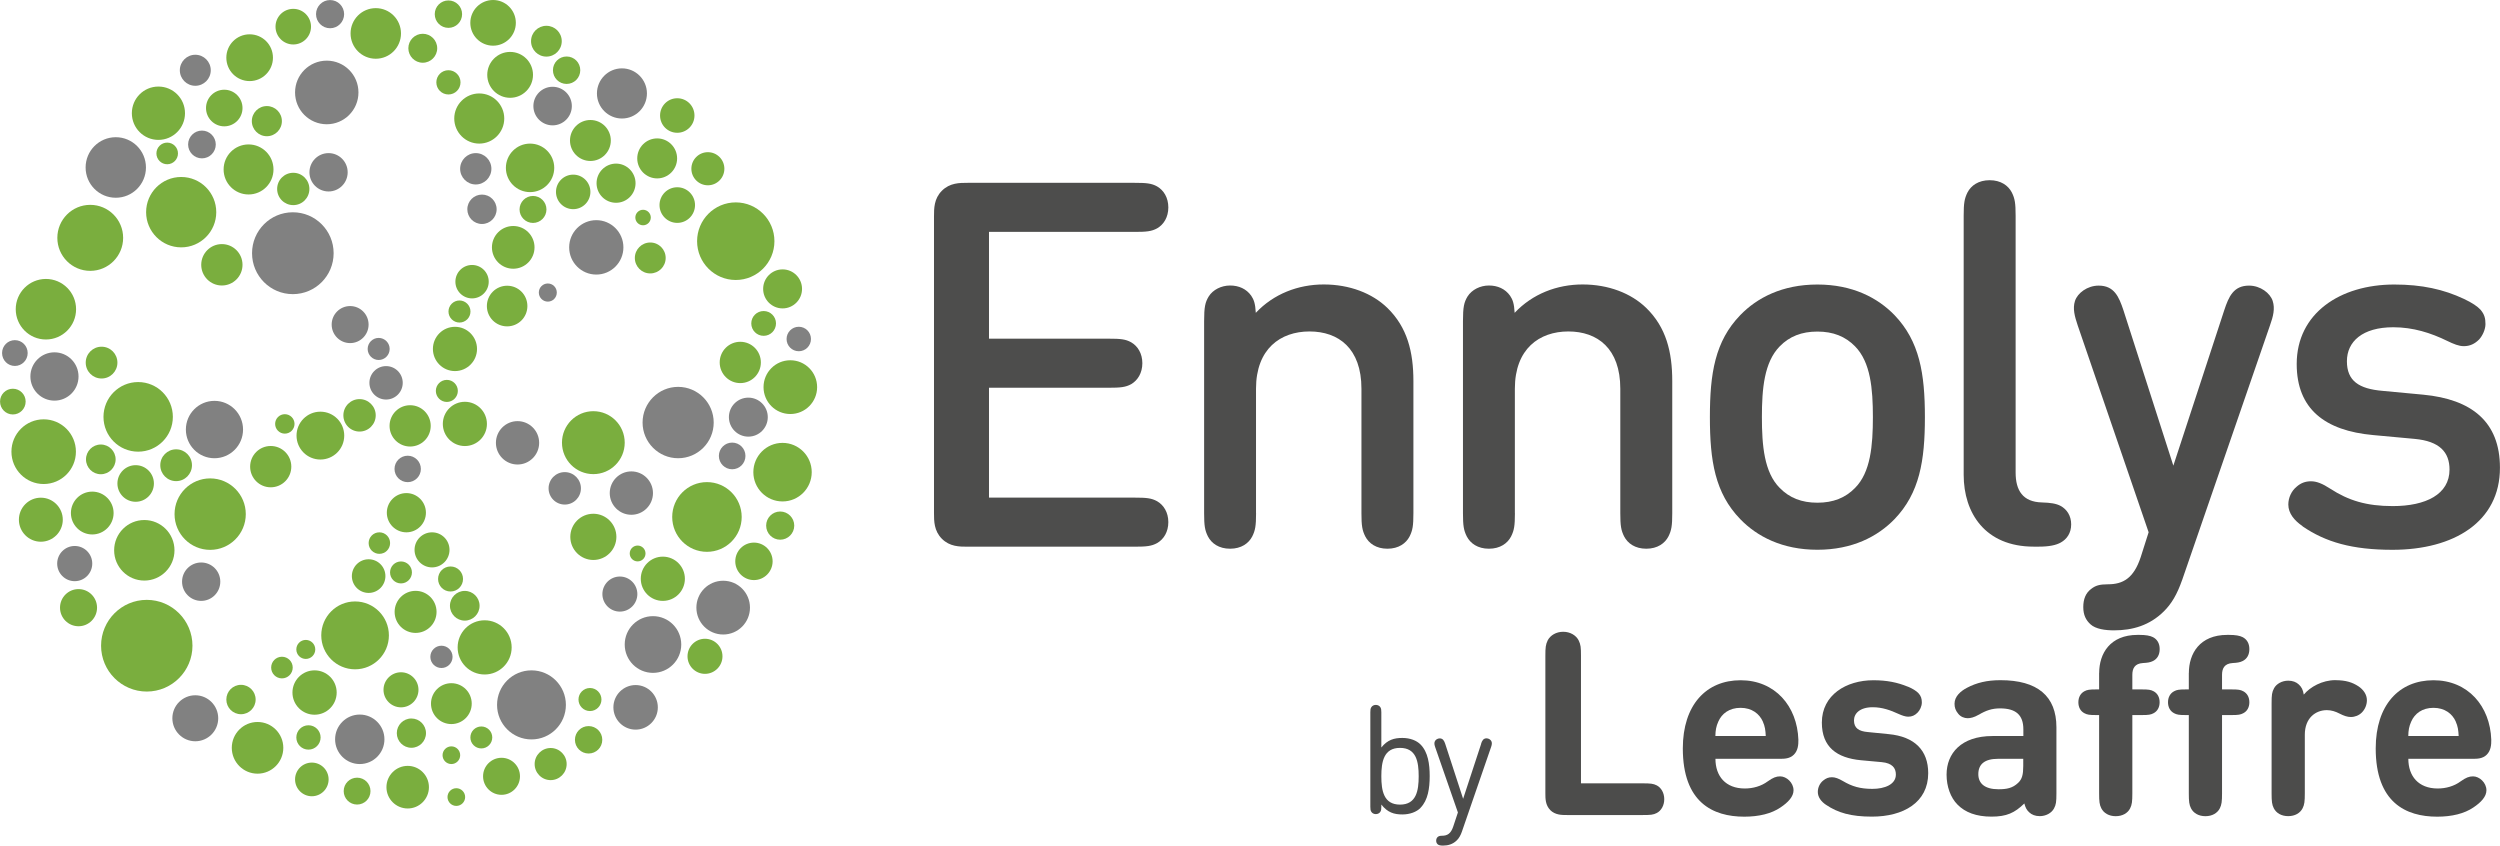 <svg width="204" height="69" viewBox="0 0 204 69" fill="none" xmlns="http://www.w3.org/2000/svg">
<g clip-path="url(#clip0_47_2928)">
<path d="M80.702 27.636H90.47C91.425 27.636 91.843 27.676 92.301 27.93C92.843 28.242 93.216 28.849 93.216 29.638C93.216 30.427 92.843 31.033 92.301 31.35C91.843 31.599 91.43 31.64 90.47 31.64H80.702V40.606H92.59C93.545 40.606 93.963 40.647 94.421 40.901C94.963 41.213 95.336 41.819 95.336 42.608C95.336 43.398 94.963 44.004 94.421 44.316C93.963 44.566 93.55 44.61 92.59 44.61H78.956C78.294 44.61 77.503 44.61 76.858 43.964C76.214 43.317 76.214 42.524 76.214 41.859V17.67C76.214 17.001 76.214 16.212 76.858 15.566C77.503 14.919 78.294 14.919 78.956 14.919H92.59C93.545 14.919 93.963 14.959 94.421 15.213C94.963 15.526 95.336 16.132 95.336 16.926C95.336 17.719 94.963 18.321 94.421 18.633C93.963 18.883 93.55 18.923 92.59 18.923H80.702V27.64V27.636Z" fill="#4D4D4C"/>
<path d="M102.495 41.877C102.495 42.898 102.433 43.273 102.184 43.772C101.895 44.334 101.291 44.775 100.376 44.775C99.46 44.775 98.86 44.338 98.567 43.772C98.318 43.273 98.256 42.898 98.256 41.877V26.218C98.256 25.05 98.34 24.675 98.629 24.194C98.98 23.632 99.669 23.297 100.376 23.297C101.082 23.297 101.704 23.569 102.1 24.131C102.309 24.443 102.433 24.755 102.473 25.527C103.926 23.984 105.922 23.212 108.019 23.212C110.117 23.212 111.97 23.922 113.214 25.13C114.836 26.713 115.334 28.715 115.334 31.096V41.877C115.334 42.898 115.272 43.273 115.023 43.772C114.734 44.334 114.13 44.775 113.214 44.775C112.299 44.775 111.699 44.338 111.406 43.772C111.157 43.273 111.094 42.898 111.094 41.877V31.72C111.094 28.425 109.224 27.047 106.855 27.047C104.486 27.047 102.491 28.465 102.491 31.72V41.877H102.495Z" fill="#4D4D4C"/>
<path d="M123.617 41.877C123.617 42.898 123.555 43.273 123.306 43.772C123.018 44.334 122.413 44.775 121.498 44.775C120.582 44.775 119.982 44.338 119.689 43.772C119.44 43.273 119.378 42.898 119.378 41.877V26.218C119.378 25.05 119.462 24.675 119.751 24.194C120.107 23.632 120.791 23.297 121.498 23.297C122.204 23.297 122.826 23.569 123.222 24.131C123.431 24.443 123.555 24.755 123.595 25.527C125.048 23.984 127.044 23.212 129.141 23.212C131.239 23.212 133.092 23.922 134.336 25.13C135.958 26.713 136.456 28.715 136.456 31.096V41.877C136.456 42.898 136.394 43.273 136.145 43.772C135.856 44.334 135.252 44.775 134.336 44.775C133.421 44.775 132.821 44.338 132.528 43.772C132.279 43.273 132.217 42.898 132.217 41.877V31.72C132.217 28.425 130.346 27.047 127.977 27.047C125.608 27.047 123.613 28.465 123.613 31.72V41.877H123.617Z" fill="#4D4D4C"/>
<path d="M142.002 25.718C143.371 24.3 145.433 23.217 148.299 23.217C151.166 23.217 153.223 24.3 154.596 25.718C156.632 27.845 157.072 30.471 157.072 34.038C157.072 37.606 156.636 40.232 154.596 42.359C153.223 43.776 151.166 44.86 148.299 44.86C145.433 44.86 143.371 43.776 142.002 42.359C139.945 40.232 139.527 37.606 139.527 34.038C139.527 30.471 139.945 27.845 142.002 25.718ZM145.224 39.813C146.015 40.624 147.01 41.021 148.299 41.021C149.588 41.021 150.588 40.624 151.374 39.813C152.641 38.542 152.828 36.353 152.828 34.038C152.828 31.724 152.641 29.557 151.374 28.264C150.583 27.453 149.584 27.056 148.299 27.056C147.015 27.056 146.011 27.453 145.224 28.264C143.957 29.557 143.771 31.724 143.771 34.038C143.771 36.353 143.957 38.542 145.224 39.813Z" fill="#4D4D4C"/>
<path d="M160.236 17.603C160.236 16.582 160.298 16.208 160.547 15.704C160.84 15.142 161.44 14.705 162.356 14.705C163.271 14.705 163.871 15.142 164.164 15.704C164.413 16.203 164.475 16.578 164.475 17.603V38.56C164.475 40.018 165.058 40.959 166.617 40.999C167.302 41.021 167.782 41.083 168.155 41.288C168.653 41.56 169.008 42.082 169.008 42.791C169.008 43.5 168.653 43.999 168.155 44.272C167.782 44.481 167.222 44.606 166.369 44.606H165.951C161.982 44.606 160.236 41.855 160.236 38.747V17.603Z" fill="#4D4D4C"/>
<path d="M187.891 42.938C187.224 42.479 186.727 41.895 186.727 41.168C186.727 40.624 186.975 40.062 187.411 39.71C187.744 39.416 188.118 39.273 188.575 39.273C189.033 39.273 189.508 39.46 190.153 39.88C191.628 40.838 193.104 41.297 195.246 41.297C197.948 41.297 199.881 40.339 199.881 38.315C199.881 36.897 199.072 36 197.032 35.813L193.646 35.501C189.717 35.144 187.411 33.374 187.411 29.705C187.411 25.553 190.966 23.217 195.37 23.217C197.636 23.217 199.401 23.614 201.045 24.385C201.752 24.72 202.147 24.992 202.418 25.281C202.729 25.656 202.814 25.968 202.814 26.45C202.814 26.864 202.587 27.386 202.294 27.703C201.938 28.059 201.547 28.247 201.045 28.247C200.649 28.247 200.236 28.082 199.676 27.81C198.348 27.163 196.912 26.704 195.29 26.704C192.775 26.704 191.508 27.872 191.508 29.477C191.508 31.082 192.486 31.729 194.415 31.894L197.739 32.206C201.667 32.581 203.996 34.395 203.996 38.172C203.996 42.573 200.254 44.864 195.223 44.864C191.939 44.864 189.775 44.24 187.886 42.947L187.891 42.938Z" fill="#4D4D4C"/>
<path d="M11.976 48.949C9.919 48.949 8.248 50.625 8.248 52.69C8.248 54.754 9.919 56.431 11.976 56.431C14.034 56.431 15.705 54.754 15.705 52.69C15.705 50.625 14.034 48.949 11.976 48.949Z" fill="#7AAE3E"/>
<path d="M7.528 40.116C6.564 40.116 5.786 40.901 5.786 41.864C5.786 42.827 6.568 43.612 7.528 43.612C8.488 43.612 9.27 42.827 9.27 41.864C9.27 40.901 8.488 40.116 7.528 40.116Z" fill="#7AAE3E"/>
<path d="M20.056 41.953C20.056 40.343 18.753 39.037 17.149 39.037C15.545 39.037 14.243 40.343 14.243 41.953C14.243 43.562 15.545 44.869 17.149 44.869C18.753 44.869 20.056 43.562 20.056 41.953Z" fill="#7AAE3E"/>
<path d="M22.091 39.764C23.02 39.764 23.771 39.01 23.771 38.078C23.771 37.146 23.02 36.393 22.091 36.393C21.162 36.393 20.411 37.146 20.411 38.078C20.411 39.01 21.162 39.764 22.091 39.764Z" fill="#7AAE3E"/>
<path d="M33.467 36.437C34.396 36.437 35.147 35.684 35.147 34.752C35.147 33.82 34.396 33.066 33.467 33.066C32.539 33.066 31.788 33.82 31.788 34.752C31.788 35.684 32.539 36.437 33.467 36.437Z" fill="#7AAE3E"/>
<path d="M34.756 41.837C34.756 40.954 34.041 40.236 33.161 40.236C32.281 40.236 31.565 40.954 31.565 41.837C31.565 42.72 32.281 43.438 33.161 43.438C34.041 43.438 34.756 42.72 34.756 41.837Z" fill="#7AAE3E"/>
<path d="M33.912 51.646C34.857 51.646 35.623 50.878 35.623 49.93C35.623 48.982 34.857 48.213 33.912 48.213C32.967 48.213 32.201 48.982 32.201 49.93C32.201 50.878 32.967 51.646 33.912 51.646Z" fill="#7AAE3E"/>
<path d="M21.016 63.132C22.177 63.132 23.118 62.188 23.118 61.023C23.118 59.858 22.177 58.914 21.016 58.914C19.855 58.914 18.914 59.858 18.914 61.023C18.914 62.188 19.855 63.132 21.016 63.132Z" fill="#7AAE3E"/>
<path d="M25.446 62.227C24.691 62.227 24.077 62.842 24.077 63.6C24.077 64.358 24.691 64.974 25.446 64.974C26.202 64.974 26.815 64.358 26.815 63.6C26.815 62.842 26.202 62.227 25.446 62.227Z" fill="#7AAE3E"/>
<path d="M29.139 63.458C28.535 63.458 28.046 63.948 28.046 64.555C28.046 65.161 28.535 65.651 29.139 65.651C29.744 65.651 30.232 65.161 30.232 64.555C30.232 63.948 29.744 63.458 29.139 63.458Z" fill="#7AAE3E"/>
<path d="M33.268 62.495C32.312 62.495 31.534 63.275 31.534 64.234C31.534 65.192 32.312 65.972 33.268 65.972C34.223 65.972 35.001 65.192 35.001 64.234C35.001 63.275 34.223 62.495 33.268 62.495Z" fill="#7AAE3E"/>
<path d="M32.379 59.824C32.379 60.484 32.912 61.019 33.57 61.019C34.227 61.019 34.761 60.484 34.761 59.824C34.761 59.164 34.227 58.629 33.57 58.629C32.912 58.629 32.379 59.164 32.379 59.824Z" fill="#7AAE3E"/>
<path d="M32.721 57.719C33.508 57.719 34.148 57.077 34.148 56.288C34.148 55.499 33.508 54.857 32.721 54.857C31.934 54.857 31.294 55.499 31.294 56.288C31.294 57.077 31.934 57.719 32.721 57.719Z" fill="#7AAE3E"/>
<path d="M36.831 55.748C35.916 55.748 35.169 56.493 35.169 57.416C35.169 58.339 35.912 59.084 36.831 59.084C37.751 59.084 38.493 58.339 38.493 57.416C38.493 56.493 37.751 55.748 36.831 55.748Z" fill="#7AAE3E"/>
<path d="M37.551 61.625C37.551 61.224 37.227 60.903 36.831 60.903C36.436 60.903 36.112 61.228 36.112 61.625C36.112 62.022 36.436 62.347 36.831 62.347C37.227 62.347 37.551 62.022 37.551 61.625Z" fill="#7AAE3E"/>
<path d="M37.236 64.318C36.836 64.318 36.516 64.644 36.516 65.041C36.516 65.437 36.84 65.763 37.236 65.763C37.632 65.763 37.956 65.437 37.956 65.041C37.956 64.644 37.632 64.318 37.236 64.318Z" fill="#7AAE3E"/>
<path d="M40.925 61.835C40.093 61.835 39.418 62.512 39.418 63.346C39.418 64.18 40.093 64.858 40.925 64.858C41.755 64.858 42.431 64.18 42.431 63.346C42.431 62.512 41.755 61.835 40.925 61.835Z" fill="#7AAE3E"/>
<path d="M57.687 45.029C59.253 45.029 60.522 43.756 60.522 42.185C60.522 40.614 59.253 39.34 57.687 39.34C56.121 39.34 54.852 40.614 54.852 42.185C54.852 43.756 56.121 45.029 57.687 45.029Z" fill="#7AAE3E"/>
<path d="M63.855 36.139C62.54 36.139 61.473 37.209 61.473 38.529C61.473 39.848 62.54 40.918 63.855 40.918C65.171 40.918 66.237 39.848 66.237 38.529C66.237 37.209 65.171 36.139 63.855 36.139Z" fill="#7AAE3E"/>
<path d="M60.407 27.89C59.478 27.89 58.727 28.643 58.727 29.575C58.727 30.507 59.478 31.261 60.407 31.261C61.336 31.261 62.087 30.507 62.087 29.575C62.087 28.643 61.336 27.89 60.407 27.89Z" fill="#7AAE3E"/>
<path d="M57.763 15.12C58.505 15.12 59.109 14.513 59.109 13.769C59.109 13.024 58.505 12.418 57.763 12.418C57.02 12.418 56.416 13.024 56.416 13.769C56.416 14.513 57.02 15.12 57.763 15.12Z" fill="#7AAE3E"/>
<path d="M53.625 14.558C54.523 14.558 55.252 13.827 55.252 12.926C55.252 12.025 54.523 11.294 53.625 11.294C52.728 11.294 51.999 12.025 51.999 12.926C51.999 13.827 52.728 14.558 53.625 14.558Z" fill="#7AAE3E"/>
<path d="M45.226 13.697C45.226 12.605 44.342 11.718 43.253 11.718C42.164 11.718 41.28 12.605 41.28 13.697C41.28 14.79 42.164 15.677 43.253 15.677C44.342 15.677 45.226 14.79 45.226 13.697Z" fill="#7AAE3E"/>
<path d="M3.564 39.496C5.017 39.496 6.195 38.315 6.195 36.856C6.195 35.398 5.017 34.217 3.564 34.217C2.111 34.217 0.933 35.398 0.933 36.856C0.933 38.315 2.111 39.496 3.564 39.496Z" fill="#7AAE3E"/>
<path d="M14.105 34.016C14.105 32.447 12.839 31.176 11.274 31.176C9.71 31.176 8.444 32.447 8.444 34.016C8.444 35.586 9.71 36.856 11.274 36.856C12.839 36.856 14.105 35.586 14.105 34.016Z" fill="#7AAE3E"/>
<path d="M7.364 22.102C8.846 22.102 10.048 20.896 10.048 19.409C10.048 17.922 8.846 16.716 7.364 16.716C5.881 16.716 4.679 17.922 4.679 19.409C4.679 20.896 5.881 22.102 7.364 22.102Z" fill="#7AAE3E"/>
<path d="M11.923 17.314C11.923 18.896 13.203 20.185 14.785 20.185C16.367 20.185 17.647 18.901 17.647 17.314C17.647 15.726 16.367 14.442 14.785 14.442C13.203 14.442 11.923 15.726 11.923 17.314Z" fill="#7AAE3E"/>
<path d="M18.3 10.309C19.122 10.309 19.789 9.64 19.789 8.815C19.789 7.99 19.122 7.321 18.3 7.321C17.478 7.321 16.811 7.99 16.811 8.815C16.811 9.64 17.478 10.309 18.3 10.309Z" fill="#7AAE3E"/>
<path d="M41.147 9.671C41.147 8.539 40.231 7.625 39.107 7.625C37.983 7.625 37.067 8.543 37.067 9.671C37.067 10.799 37.983 11.718 39.107 11.718C40.231 11.718 41.147 10.799 41.147 9.671Z" fill="#7AAE3E"/>
<path d="M12.927 11.415C14.123 11.415 15.096 10.443 15.096 9.239C15.096 8.035 14.127 7.063 12.927 7.063C11.728 7.063 10.759 8.035 10.759 9.239C10.759 10.443 11.728 11.415 12.927 11.415Z" fill="#7AAE3E"/>
<path d="M14.523 12.52C14.523 12.03 14.127 11.637 13.643 11.637C13.159 11.637 12.763 12.034 12.763 12.52C12.763 13.006 13.159 13.403 13.643 13.403C14.127 13.403 14.523 13.006 14.523 12.52Z" fill="#7AAE3E"/>
<path d="M23.002 9.885C23.002 9.203 22.451 8.655 21.775 8.655C21.1 8.655 20.549 9.207 20.549 9.885C20.549 10.563 21.1 11.116 21.775 11.116C22.451 11.116 23.002 10.563 23.002 9.885Z" fill="#7AAE3E"/>
<path d="M20.371 6.617C21.42 6.617 22.273 5.765 22.273 4.708C22.273 3.652 21.424 2.8 20.371 2.8C19.318 2.8 18.469 3.652 18.469 4.708C18.469 5.765 19.318 6.617 20.371 6.617Z" fill="#7AAE3E"/>
<path d="M34.498 5.119C35.147 5.119 35.676 4.588 35.676 3.937C35.676 3.286 35.147 2.756 34.498 2.756C33.85 2.756 33.321 3.286 33.321 3.937C33.321 4.588 33.85 5.119 34.498 5.119Z" fill="#7AAE3E"/>
<path d="M40.236 3.728C41.261 3.728 42.093 2.893 42.093 1.864C42.093 0.834 41.261 0 40.236 0C39.21 0 38.378 0.834 38.378 1.864C38.378 2.893 39.21 3.728 40.236 3.728Z" fill="#7AAE3E"/>
<path d="M36.592 2.274C37.209 2.274 37.707 1.775 37.707 1.155C37.707 0.535 37.209 0.036 36.592 0.036C35.974 0.036 35.476 0.535 35.476 1.155C35.476 1.775 35.974 2.274 36.592 2.274Z" fill="#7AAE3E"/>
<path d="M45.12 5.73C45.12 6.349 45.617 6.849 46.235 6.849C46.853 6.849 47.35 6.349 47.35 5.73C47.35 5.11 46.853 4.61 46.235 4.61C45.617 4.61 45.12 5.11 45.12 5.73Z" fill="#7AAE3E"/>
<path d="M44.586 4.619C45.279 4.619 45.839 4.058 45.839 3.362C45.839 2.666 45.279 2.105 44.586 2.105C43.893 2.105 43.333 2.666 43.333 3.362C43.333 4.058 43.893 4.619 44.586 4.619Z" fill="#7AAE3E"/>
<path d="M22.317 13.827C22.317 12.699 21.407 11.785 20.282 11.785C19.158 11.785 18.247 12.699 18.247 13.827C18.247 14.955 19.158 15.869 20.282 15.869C21.407 15.869 22.317 14.955 22.317 13.827Z" fill="#7AAE3E"/>
<path d="M3.746 27.703C5.106 27.703 6.208 26.597 6.208 25.232C6.208 23.868 5.106 22.762 3.746 22.762C2.387 22.762 1.284 23.868 1.284 25.232C1.284 26.597 2.387 27.703 3.746 27.703Z" fill="#7AAE3E"/>
<path d="M24.197 35.546C24.197 36.625 25.068 37.498 26.144 37.498C27.219 37.498 28.09 36.625 28.09 35.546C28.09 34.467 27.219 33.593 26.144 33.593C25.068 33.593 24.197 34.467 24.197 35.546Z" fill="#7AAE3E"/>
<path d="M29.339 35.216C30.068 35.216 30.659 34.623 30.659 33.891C30.659 33.16 30.068 32.567 29.339 32.567C28.61 32.567 28.019 33.16 28.019 33.891C28.019 34.623 28.61 35.216 29.339 35.216Z" fill="#7AAE3E"/>
<path d="M38.52 21.621C37.769 21.621 37.16 22.232 37.16 22.985C37.16 23.739 37.769 24.349 38.52 24.349C39.271 24.349 39.88 23.739 39.88 22.985C39.88 22.232 39.271 21.621 38.52 21.621Z" fill="#7AAE3E"/>
<path d="M41.382 23.315C40.471 23.315 39.729 24.055 39.729 24.974C39.729 25.892 40.467 26.632 41.382 26.632C42.298 26.632 43.035 25.892 43.035 24.974C43.035 24.055 42.298 23.315 41.382 23.315Z" fill="#7AAE3E"/>
<path d="M41.88 18.442C40.92 18.442 40.142 19.222 40.142 20.185C40.142 21.148 40.92 21.928 41.88 21.928C42.84 21.928 43.617 21.148 43.617 20.185C43.617 19.222 42.84 18.442 41.88 18.442Z" fill="#7AAE3E"/>
<path d="M48.417 38.689C49.831 38.689 50.977 37.539 50.977 36.121C50.977 34.702 49.831 33.553 48.417 33.553C47.003 33.553 45.857 34.702 45.857 36.121C45.857 37.539 47.003 38.689 48.417 38.689Z" fill="#7AAE3E"/>
<path d="M55.265 10.835C56.038 10.835 56.669 10.206 56.669 9.426C56.669 8.646 56.043 8.017 55.265 8.017C54.487 8.017 53.861 8.646 53.861 9.426C53.861 10.206 54.487 10.835 55.265 10.835Z" fill="#7AAE3E"/>
<path d="M62.273 23.574C62.273 24.452 62.984 25.166 63.86 25.166C64.735 25.166 65.446 24.452 65.446 23.574C65.446 22.695 64.735 21.982 63.86 21.982C62.984 21.982 62.273 22.695 62.273 23.574Z" fill="#7AAE3E"/>
<path d="M56.714 16.734C56.714 15.931 56.065 15.28 55.265 15.28C54.465 15.28 53.816 15.931 53.816 16.734C53.816 17.537 54.465 18.188 55.265 18.188C56.065 18.188 56.714 17.537 56.714 16.734Z" fill="#7AAE3E"/>
<path d="M46.773 17.068C47.548 17.068 48.177 16.438 48.177 15.659C48.177 14.881 47.548 14.25 46.773 14.25C45.997 14.25 45.368 14.881 45.368 15.659C45.368 16.438 45.997 17.068 46.773 17.068Z" fill="#7AAE3E"/>
<path d="M48.679 14.95C48.679 15.833 49.39 16.547 50.27 16.547C51.15 16.547 51.861 15.829 51.861 14.95C51.861 14.072 51.146 13.35 50.27 13.35C49.395 13.35 48.679 14.068 48.679 14.95Z" fill="#7AAE3E"/>
<path d="M46.511 11.464C46.511 12.387 47.257 13.136 48.177 13.136C49.097 13.136 49.843 12.387 49.843 11.464C49.843 10.541 49.097 9.792 48.177 9.792C47.257 9.792 46.511 10.541 46.511 11.464Z" fill="#7AAE3E"/>
<path d="M25.246 15.418C25.246 14.692 24.66 14.099 23.931 14.099C23.202 14.099 22.615 14.687 22.615 15.418C22.615 16.15 23.202 16.738 23.931 16.738C24.66 16.738 25.246 16.15 25.246 15.418Z" fill="#7AAE3E"/>
<path d="M16.42 21.607C16.42 22.539 17.176 23.297 18.105 23.297C19.034 23.297 19.789 22.539 19.789 21.607C19.789 20.675 19.034 19.918 18.105 19.918C17.176 19.918 16.42 20.675 16.42 21.607Z" fill="#7AAE3E"/>
<path d="M37.934 36.397C38.928 36.397 39.733 35.589 39.733 34.591C39.733 33.594 38.928 32.786 37.934 32.786C36.94 32.786 36.134 33.594 36.134 34.591C36.134 35.589 36.94 36.397 37.934 36.397Z" fill="#7AAE3E"/>
<path d="M37.125 30.28C38.119 30.28 38.925 29.471 38.925 28.474C38.925 27.477 38.119 26.668 37.125 26.668C36.131 26.668 35.325 27.477 35.325 28.474C35.325 29.471 36.131 30.28 37.125 30.28Z" fill="#7AAE3E"/>
<path d="M54.087 49.033C55.081 49.033 55.887 48.225 55.887 47.228C55.887 46.23 55.081 45.422 54.087 45.422C53.093 45.422 52.288 46.23 52.288 47.228C52.288 48.225 53.093 49.033 54.087 49.033Z" fill="#7AAE3E"/>
<path d="M62.313 27.404C62.87 27.404 63.322 26.951 63.322 26.392C63.322 25.833 62.87 25.38 62.313 25.38C61.756 25.38 61.304 25.833 61.304 26.392C61.304 26.951 61.756 27.404 62.313 27.404Z" fill="#7AAE3E"/>
<path d="M62.304 31.591C62.304 32.803 63.282 33.784 64.491 33.784C65.7 33.784 66.677 32.803 66.677 31.591C66.677 30.378 65.7 29.397 64.491 29.397C63.282 29.397 62.304 30.378 62.304 31.591Z" fill="#7AAE3E"/>
<path d="M63.664 41.739C63.029 41.739 62.518 42.256 62.518 42.889C62.518 43.522 63.033 44.04 63.664 44.04C64.295 44.04 64.811 43.522 64.811 42.889C64.811 42.256 64.295 41.739 63.664 41.739Z" fill="#7AAE3E"/>
<path d="M37.494 26.32C37.991 26.32 38.391 25.915 38.391 25.42C38.391 24.925 37.987 24.519 37.494 24.519C37 24.519 36.596 24.925 36.596 25.42C36.596 25.915 37 26.32 37.494 26.32Z" fill="#7AAE3E"/>
<path d="M52.674 45.163C52.674 44.806 52.385 44.517 52.03 44.517C51.674 44.517 51.386 44.806 51.386 45.163C51.386 45.52 51.674 45.81 52.03 45.81C52.385 45.81 52.674 45.52 52.674 45.163Z" fill="#7AAE3E"/>
<path d="M57.527 52.123C56.74 52.123 56.101 52.766 56.101 53.555C56.101 54.344 56.74 54.986 57.527 54.986C58.314 54.986 58.954 54.344 58.954 53.555C58.954 52.766 58.314 52.123 57.527 52.123Z" fill="#7AAE3E"/>
<path d="M48.142 58.022C48.659 58.022 49.079 57.601 49.079 57.082C49.079 56.562 48.659 56.141 48.142 56.141C47.624 56.141 47.204 56.562 47.204 57.082C47.204 57.601 47.624 58.022 48.142 58.022Z" fill="#7AAE3E"/>
<path d="M48.03 59.249C47.413 59.249 46.915 59.748 46.915 60.368C46.915 60.987 47.413 61.487 48.03 61.487C48.648 61.487 49.146 60.987 49.146 60.368C49.146 59.748 48.648 59.249 48.03 59.249Z" fill="#7AAE3E"/>
<path d="M44.933 61.037C44.213 61.037 43.627 61.625 43.627 62.347C43.627 63.07 44.213 63.658 44.933 63.658C45.653 63.658 46.239 63.07 46.239 62.347C46.239 61.625 45.653 61.037 44.933 61.037Z" fill="#7AAE3E"/>
<path d="M39.547 55.039C40.764 55.039 41.751 54.05 41.751 52.828C41.751 51.606 40.764 50.616 39.547 50.616C38.329 50.616 37.343 51.606 37.343 52.828C37.343 54.05 38.329 55.039 39.547 55.039Z" fill="#7AAE3E"/>
<path d="M35.254 46.3C36.042 46.3 36.68 45.659 36.68 44.869C36.68 44.078 36.042 43.438 35.254 43.438C34.466 43.438 33.827 44.078 33.827 44.869C33.827 45.659 34.466 46.3 35.254 46.3Z" fill="#7AAE3E"/>
<path d="M36.765 48.267C37.325 48.267 37.783 47.812 37.783 47.245C37.783 46.679 37.329 46.224 36.765 46.224C36.201 46.224 35.747 46.679 35.747 47.245C35.747 47.812 36.201 48.267 36.765 48.267Z" fill="#7AAE3E"/>
<path d="M37.925 50.643C38.591 50.643 39.134 50.099 39.134 49.43C39.134 48.761 38.591 48.218 37.925 48.218C37.258 48.218 36.716 48.761 36.716 49.43C36.716 50.099 37.258 50.643 37.925 50.643Z" fill="#7AAE3E"/>
<path d="M28.974 49.078C27.45 49.078 26.215 50.318 26.215 51.847C26.215 53.376 27.45 54.616 28.974 54.616C30.499 54.616 31.734 53.376 31.734 51.847C31.734 50.318 30.499 49.078 28.974 49.078Z" fill="#7AAE3E"/>
<path d="M30.081 48.383C30.837 48.383 31.45 47.768 31.45 47.009C31.45 46.251 30.837 45.636 30.081 45.636C29.325 45.636 28.712 46.251 28.712 47.009C28.712 47.768 29.325 48.383 30.081 48.383Z" fill="#7AAE3E"/>
<path d="M19.664 58.281C20.325 58.281 20.86 57.744 20.86 57.082C20.86 56.419 20.325 55.882 19.664 55.882C19.004 55.882 18.469 56.419 18.469 57.082C18.469 57.744 19.004 58.281 19.664 58.281Z" fill="#7AAE3E"/>
<path d="M25.171 61.17C25.718 61.17 26.162 60.725 26.162 60.176C26.162 59.627 25.718 59.182 25.171 59.182C24.623 59.182 24.18 59.627 24.18 60.176C24.18 60.725 24.623 61.17 25.171 61.17Z" fill="#7AAE3E"/>
<path d="M8.288 28.291C7.573 28.291 6.995 28.871 6.995 29.589C6.995 30.306 7.573 30.886 8.288 30.886C9.004 30.886 9.581 30.306 9.581 29.589C9.581 28.871 9.004 28.291 8.288 28.291Z" fill="#7AAE3E"/>
<path d="M2.093 32.768C2.093 32.188 1.626 31.72 1.049 31.72C0.471 31.72 0.004 32.188 0.004 32.768C0.004 33.347 0.471 33.82 1.049 33.82C1.626 33.82 2.093 33.352 2.093 32.768Z" fill="#7AAE3E"/>
<path d="M3.333 40.611C2.342 40.611 1.542 41.418 1.542 42.408C1.542 43.398 2.346 44.205 3.333 44.205C4.319 44.205 5.124 43.398 5.124 42.408C5.124 41.418 4.319 40.611 3.333 40.611Z" fill="#7AAE3E"/>
<path d="M11.07 40.945C11.892 40.945 12.559 40.276 12.559 39.452C12.559 38.627 11.892 37.958 11.07 37.958C10.248 37.958 9.581 38.627 9.581 39.452C9.581 40.276 10.248 40.945 11.07 40.945Z" fill="#7AAE3E"/>
<path d="M8.226 36.272C7.559 36.272 7.017 36.816 7.017 37.485C7.017 38.154 7.559 38.698 8.226 38.698C8.892 38.698 9.435 38.154 9.435 37.485C9.435 36.816 8.892 36.272 8.226 36.272Z" fill="#7AAE3E"/>
<path d="M11.776 47.375C13.136 47.375 14.238 46.269 14.238 44.905C14.238 43.54 13.136 42.434 11.776 42.434C10.417 42.434 9.314 43.54 9.314 44.905C9.314 46.269 10.417 47.375 11.776 47.375Z" fill="#7AAE3E"/>
<path d="M24.033 34.591C24.033 34.154 23.677 33.798 23.242 33.798C22.806 33.798 22.451 34.154 22.451 34.591C22.451 35.028 22.806 35.385 23.242 35.385C23.677 35.385 24.033 35.028 24.033 34.591Z" fill="#7AAE3E"/>
<path d="M40.169 60.176C40.169 59.681 39.769 59.28 39.276 59.28C38.782 59.28 38.383 59.681 38.383 60.176C38.383 60.671 38.782 61.072 39.276 61.072C39.769 61.072 40.169 60.671 40.169 60.176Z" fill="#7AAE3E"/>
<path d="M25.668 58.321C26.665 58.321 27.473 57.511 27.473 56.511C27.473 55.511 26.665 54.701 25.668 54.701C24.672 54.701 23.864 55.511 23.864 56.511C23.864 57.511 24.672 58.321 25.668 58.321Z" fill="#7AAE3E"/>
<path d="M60.038 22.847C61.781 22.847 63.193 21.43 63.193 19.681C63.193 17.933 61.781 16.515 60.038 16.515C58.295 16.515 56.883 17.933 56.883 19.681C56.883 21.43 58.295 22.847 60.038 22.847Z" fill="#7AAE3E"/>
<path d="M53.105 17.75C53.105 17.403 52.821 17.117 52.474 17.117C52.128 17.117 51.843 17.403 51.843 17.75C51.843 18.098 52.128 18.384 52.474 18.384C52.821 18.384 53.105 18.098 53.105 17.75Z" fill="#7AAE3E"/>
<path d="M36.463 30.998C35.965 30.998 35.565 31.403 35.565 31.898C35.565 32.393 35.969 32.799 36.463 32.799C36.956 32.799 37.36 32.393 37.36 31.898C37.36 31.403 36.956 30.998 36.463 30.998Z" fill="#7AAE3E"/>
<path d="M23.931 3.629C24.731 3.629 25.379 2.978 25.379 2.176C25.379 1.373 24.731 0.722 23.931 0.722C23.131 0.722 22.482 1.373 22.482 2.176C22.482 2.978 23.131 3.629 23.931 3.629Z" fill="#7AAE3E"/>
<path d="M30.663 4.793C31.801 4.793 32.721 3.87 32.721 2.729C32.721 1.587 31.801 0.664 30.663 0.664C29.526 0.664 28.606 1.587 28.606 2.729C28.606 3.87 29.526 4.793 30.663 4.793Z" fill="#7AAE3E"/>
<path d="M31.832 44.316C31.832 43.83 31.441 43.438 30.956 43.438C30.472 43.438 30.081 43.83 30.081 44.316C30.081 44.802 30.472 45.194 30.956 45.194C31.441 45.194 31.832 44.802 31.832 44.316Z" fill="#7AAE3E"/>
<path d="M32.721 47.607C33.214 47.607 33.614 47.205 33.614 46.71C33.614 46.215 33.214 45.814 32.721 45.814C32.228 45.814 31.828 46.215 31.828 46.71C31.828 47.205 32.228 47.607 32.721 47.607Z" fill="#7AAE3E"/>
<path d="M24.18 52.993C24.18 53.421 24.526 53.769 24.953 53.769C25.38 53.769 25.726 53.421 25.726 52.993C25.726 52.565 25.38 52.217 24.953 52.217C24.526 52.217 24.18 52.565 24.18 52.993Z" fill="#7AAE3E"/>
<path d="M23.006 55.356C23.492 55.356 23.886 54.961 23.886 54.473C23.886 53.986 23.492 53.59 23.006 53.59C22.52 53.59 22.127 53.986 22.127 54.473C22.127 54.961 22.52 55.356 23.006 55.356Z" fill="#7AAE3E"/>
<path d="M61.522 44.276C60.678 44.276 59.998 44.963 59.998 45.805C59.998 46.648 60.682 47.335 61.522 47.335C62.362 47.335 63.046 46.648 63.046 45.805C63.046 44.963 62.362 44.276 61.522 44.276Z" fill="#7AAE3E"/>
<path d="M53.061 22.312C53.754 22.312 54.319 21.75 54.319 21.05C54.319 20.35 53.759 19.788 53.061 19.788C52.363 19.788 51.803 20.354 51.803 21.05C51.803 21.746 52.363 22.312 53.061 22.312Z" fill="#7AAE3E"/>
<path d="M37.578 6.719C37.578 6.175 37.138 5.73 36.592 5.73C36.045 5.73 35.605 6.171 35.605 6.719C35.605 7.268 36.045 7.709 36.592 7.709C37.138 7.709 37.578 7.268 37.578 6.719Z" fill="#7AAE3E"/>
<path d="M39.76 6.109C39.76 7.143 40.596 7.981 41.627 7.981C42.657 7.981 43.493 7.143 43.493 6.109C43.493 5.074 42.657 4.236 41.627 4.236C40.596 4.236 39.76 5.074 39.76 6.109Z" fill="#7AAE3E"/>
<path d="M42.395 17.091C42.395 17.697 42.889 18.192 43.493 18.192C44.097 18.192 44.591 17.697 44.591 17.091C44.591 16.484 44.097 15.989 43.493 15.989C42.889 15.989 42.395 16.484 42.395 17.091Z" fill="#7AAE3E"/>
<path d="M15.665 37.962C15.665 37.244 15.087 36.665 14.372 36.665C13.656 36.665 13.079 37.244 13.079 37.962C13.079 38.68 13.656 39.26 14.372 39.26C15.087 39.26 15.665 38.68 15.665 37.962Z" fill="#7AAE3E"/>
<path d="M6.408 51.102C7.243 51.102 7.919 50.424 7.919 49.586C7.919 48.749 7.243 48.07 6.408 48.07C5.574 48.07 4.897 48.749 4.897 49.586C4.897 50.424 5.574 51.102 6.408 51.102Z" fill="#7AAE3E"/>
<path d="M48.417 41.922C47.377 41.922 46.537 42.769 46.537 43.808C46.537 44.847 47.382 45.694 48.417 45.694C49.452 45.694 50.297 44.847 50.297 43.808C50.297 42.769 49.452 41.922 48.417 41.922Z" fill="#7AAE3E"/>
<path d="M15.936 56.734C14.901 56.734 14.065 57.577 14.065 58.611C14.065 59.645 14.905 60.488 15.936 60.488C16.967 60.488 17.807 59.645 17.807 58.611C17.807 57.577 16.967 56.734 15.936 56.734Z" fill="#818181"/>
<path d="M29.357 58.308C28.246 58.308 27.344 59.213 27.344 60.328C27.344 61.442 28.246 62.347 29.357 62.347C30.468 62.347 31.37 61.442 31.37 60.328C31.37 59.213 30.468 58.308 29.357 58.308Z" fill="#818181"/>
<path d="M53.283 50.278C52.012 50.278 50.977 51.312 50.977 52.592C50.977 53.871 52.008 54.906 53.283 54.906C54.559 54.906 55.59 53.871 55.59 52.592C55.59 51.312 54.559 50.278 53.283 50.278Z" fill="#818181"/>
<path d="M51.866 55.9C50.866 55.9 50.053 56.716 50.053 57.719C50.053 58.722 50.866 59.538 51.866 59.538C52.865 59.538 53.679 58.722 53.679 57.719C53.679 56.716 52.865 55.9 51.866 55.9Z" fill="#818181"/>
<path d="M59.011 47.388C57.803 47.388 56.825 48.369 56.825 49.582C56.825 50.795 57.803 51.776 59.011 51.776C60.22 51.776 61.198 50.795 61.198 49.582C61.198 48.369 60.22 47.388 59.011 47.388Z" fill="#818181"/>
<path d="M49.755 40.236C49.755 41.213 50.546 42.006 51.519 42.006C52.492 42.006 53.283 41.213 53.283 40.236C53.283 39.26 52.492 38.466 51.519 38.466C50.546 38.466 49.755 39.26 49.755 40.236Z" fill="#818181"/>
<path d="M42.231 37.904C43.204 37.904 43.995 37.111 43.995 36.134C43.995 35.158 43.204 34.364 42.231 34.364C41.258 34.364 40.467 35.158 40.467 36.134C40.467 37.111 41.258 37.904 42.231 37.904Z" fill="#818181"/>
<path d="M55.336 37.392C56.941 37.392 58.238 36.085 58.238 34.48C58.238 32.875 56.936 31.568 55.336 31.568C53.736 31.568 52.434 32.875 52.434 34.48C52.434 36.085 53.736 37.392 55.336 37.392Z" fill="#818181"/>
<path d="M65.18 26.664C64.633 26.664 64.184 27.11 64.184 27.662C64.184 28.215 64.629 28.661 65.18 28.661C65.731 28.661 66.175 28.215 66.175 27.662C66.175 27.11 65.731 26.664 65.18 26.664Z" fill="#818181"/>
<path d="M43.968 23.872C43.968 24.278 44.297 24.613 44.702 24.613C45.106 24.613 45.435 24.283 45.435 23.872C45.435 23.462 45.106 23.132 44.702 23.132C44.297 23.132 43.968 23.462 43.968 23.872Z" fill="#818181"/>
<path d="M50.87 20.185C50.87 18.959 49.879 17.965 48.657 17.965C47.435 17.965 46.444 18.959 46.444 20.185C46.444 21.411 47.435 22.405 48.657 22.405C49.879 22.405 50.87 21.411 50.87 20.185Z" fill="#818181"/>
<path d="M39.329 15.878C38.672 15.878 38.134 16.413 38.134 17.077C38.134 17.742 38.667 18.277 39.329 18.277C39.991 18.277 40.525 17.742 40.525 17.077C40.525 16.413 39.991 15.878 39.329 15.878Z" fill="#818181"/>
<path d="M45.093 10.229C45.959 10.229 46.662 9.524 46.662 8.655C46.662 7.785 45.959 7.081 45.093 7.081C44.226 7.081 43.524 7.785 43.524 8.655C43.524 9.524 44.226 10.229 45.093 10.229Z" fill="#818181"/>
<path d="M50.75 9.671C51.879 9.671 52.79 8.753 52.79 7.625C52.79 6.496 51.874 5.578 50.75 5.578C49.626 5.578 48.71 6.496 48.71 7.625C48.71 8.753 49.626 9.671 50.75 9.671Z" fill="#818181"/>
<path d="M28.57 27.997C29.401 27.997 30.077 27.319 30.077 26.485C30.077 25.651 29.401 24.974 28.57 24.974C27.739 24.974 27.064 25.651 27.064 26.485C27.064 27.319 27.739 27.997 28.57 27.997Z" fill="#818181"/>
<path d="M23.895 17.322C22.055 17.322 20.567 18.816 20.567 20.662C20.567 22.508 22.055 24.002 23.895 24.002C25.735 24.002 27.224 22.508 27.224 20.662C27.224 18.816 25.735 17.322 23.895 17.322Z" fill="#818181"/>
<path d="M26.811 15.624C27.672 15.624 28.37 14.923 28.37 14.059C28.37 13.194 27.672 12.494 26.811 12.494C25.949 12.494 25.251 13.194 25.251 14.059C25.251 14.923 25.949 15.624 26.811 15.624Z" fill="#818181"/>
<path d="M15.35 11.789C15.35 12.413 15.856 12.922 16.478 12.922C17.101 12.922 17.607 12.413 17.607 11.789C17.607 11.165 17.101 10.656 16.478 10.656C15.856 10.656 15.35 11.165 15.35 11.789Z" fill="#818181"/>
<path d="M26.664 10.139C28.09 10.139 29.25 8.98 29.25 7.544C29.25 6.109 28.095 4.949 26.664 4.949C25.233 4.949 24.077 6.109 24.077 7.544C24.077 8.98 25.233 10.139 26.664 10.139Z" fill="#818181"/>
<path d="M46.084 38.524C45.355 38.524 44.764 39.117 44.764 39.848C44.764 40.58 45.355 41.173 46.084 41.173C46.813 41.173 47.404 40.58 47.404 39.848C47.404 39.117 46.813 38.524 46.084 38.524Z" fill="#818181"/>
<path d="M43.369 54.701C41.818 54.701 40.56 55.962 40.56 57.519C40.56 59.075 41.818 60.337 43.369 60.337C44.92 60.337 46.177 59.075 46.177 57.519C46.177 55.962 44.92 54.701 43.369 54.701Z" fill="#818181"/>
<path d="M40.098 13.773C40.098 13.064 39.525 12.494 38.822 12.494C38.12 12.494 37.547 13.069 37.547 13.773C37.547 14.478 38.12 15.053 38.822 15.053C39.525 15.053 40.098 14.478 40.098 13.773Z" fill="#818181"/>
<path d="M15.936 7C16.634 7 17.198 6.434 17.198 5.734C17.198 5.034 16.634 4.468 15.936 4.468C15.239 4.468 14.674 5.034 14.674 5.734C14.674 6.434 15.239 7 15.936 7Z" fill="#818181"/>
<path d="M6.408 30.721C6.408 29.633 5.528 28.75 4.444 28.75C3.36 28.75 2.48 29.633 2.48 30.721C2.48 31.809 3.36 32.692 4.444 32.692C5.528 32.692 6.408 31.809 6.408 30.721Z" fill="#818181"/>
<path d="M61.065 32.447C60.189 32.447 59.478 33.16 59.478 34.038C59.478 34.917 60.189 35.63 61.065 35.63C61.94 35.63 62.651 34.917 62.651 34.038C62.651 33.16 61.94 32.447 61.065 32.447Z" fill="#818181"/>
<path d="M26.935 2.305C27.568 2.305 28.081 1.79 28.081 1.155C28.081 0.519 27.568 0.004 26.935 0.004C26.302 0.004 25.788 0.519 25.788 1.155C25.788 1.79 26.302 2.305 26.935 2.305Z" fill="#818181"/>
<path d="M9.448 11.196C8.088 11.196 6.986 12.302 6.986 13.666C6.986 15.031 8.088 16.136 9.448 16.136C10.808 16.136 11.91 15.031 11.91 13.666C11.91 12.302 10.808 11.196 9.448 11.196Z" fill="#818181"/>
<path d="M32.863 31.238C32.863 30.485 32.254 29.874 31.503 29.874C30.752 29.874 30.144 30.485 30.144 31.238C30.144 31.992 30.752 32.603 31.503 32.603C32.254 32.603 32.863 31.992 32.863 31.238Z" fill="#818181"/>
<path d="M17.5 32.71C16.212 32.71 15.167 33.758 15.167 35.051C15.167 36.344 16.212 37.392 17.5 37.392C18.789 37.392 19.833 36.344 19.833 35.051C19.833 33.758 18.789 32.71 17.5 32.71Z" fill="#818181"/>
<path d="M30.899 29.375C31.397 29.375 31.797 28.969 31.797 28.474C31.797 27.979 31.392 27.573 30.899 27.573C30.406 27.573 30.001 27.979 30.001 28.474C30.001 28.969 30.406 29.375 30.899 29.375Z" fill="#818181"/>
<path d="M52.008 48.476C52.008 47.687 51.368 47.045 50.581 47.045C49.795 47.045 49.155 47.687 49.155 48.476C49.155 49.265 49.795 49.907 50.581 49.907C51.368 49.907 52.008 49.265 52.008 48.476Z" fill="#818181"/>
<path d="M36.023 54.509C36.523 54.509 36.929 54.102 36.929 53.599C36.929 53.097 36.523 52.69 36.023 52.69C35.522 52.69 35.116 53.097 35.116 53.599C35.116 54.102 35.522 54.509 36.023 54.509Z" fill="#818181"/>
<path d="M59.745 38.292C60.345 38.292 60.829 37.806 60.829 37.204C60.829 36.602 60.345 36.116 59.745 36.116C59.145 36.116 58.66 36.602 58.66 37.204C58.66 37.806 59.145 38.292 59.745 38.292Z" fill="#818181"/>
<path d="M1.213 27.756C0.636 27.756 0.169 28.224 0.169 28.808C0.169 29.392 0.636 29.861 1.213 29.861C1.791 29.861 2.258 29.392 2.258 28.808C2.258 28.224 1.791 27.756 1.213 27.756Z" fill="#818181"/>
<path d="M16.416 45.899C15.554 45.899 14.856 46.599 14.856 47.464C14.856 48.329 15.554 49.033 16.416 49.033C17.278 49.033 17.976 48.333 17.976 47.464C17.976 46.594 17.278 45.899 16.416 45.899Z" fill="#818181"/>
<path d="M33.268 39.344C33.861 39.344 34.343 38.861 34.343 38.266C34.343 37.669 33.861 37.186 33.268 37.186C32.674 37.186 32.192 37.669 32.192 38.266C32.192 38.861 32.674 39.344 33.268 39.344Z" fill="#818181"/>
<path d="M6.097 44.552C5.306 44.552 4.666 45.194 4.666 45.988C4.666 46.782 5.306 47.424 6.097 47.424C6.888 47.424 7.528 46.782 7.528 45.988C7.528 45.194 6.888 44.552 6.097 44.552Z" fill="#818181"/>
<path d="M126.506 66.106C126.102 65.701 126.102 65.165 126.102 64.737V53.519C126.102 52.841 126.124 52.6 126.297 52.244C126.515 51.838 126.986 51.553 127.555 51.553C128.124 51.553 128.595 51.834 128.812 52.244C128.99 52.6 129.008 52.841 129.008 53.519V63.921H134.056C134.67 63.921 134.909 63.944 135.189 64.086C135.554 64.274 135.803 64.702 135.803 65.215C135.803 65.727 135.554 66.155 135.189 66.343C134.909 66.49 134.67 66.507 134.056 66.507H127.861C127.435 66.507 126.906 66.507 126.497 66.102L126.506 66.106Z" fill="#4C4C4B"/>
<path d="M139.98 61.919C139.98 63.328 140.802 64.341 142.375 64.341C143.051 64.341 143.717 64.153 144.25 63.757C144.677 63.453 144.939 63.351 145.259 63.351C145.779 63.351 146.352 63.864 146.352 64.488C146.352 65.001 145.917 65.469 145.29 65.888C144.553 66.392 143.531 66.641 142.335 66.641C139.762 66.641 137.318 65.473 137.318 61.072C137.318 57.523 139.224 55.508 142.033 55.508C144.841 55.508 146.655 57.617 146.748 60.363C146.757 60.782 146.708 61.251 146.384 61.576C146.041 61.919 145.601 61.919 145.197 61.919H139.98ZM143.85 58.879C143.557 58.232 142.944 57.759 142.028 57.759C141.113 57.759 140.5 58.227 140.215 58.879C140.038 59.275 139.984 59.587 139.975 60.06H144.086C144.064 59.592 144.024 59.275 143.846 58.879H143.85Z" fill="#4C4C4B"/>
<path d="M155.68 56.029C156.045 56.176 156.378 56.386 156.542 56.56C156.751 56.787 156.822 57.01 156.822 57.322C156.822 57.635 156.658 57.969 156.467 58.156C156.249 58.375 156.018 58.482 155.707 58.482C155.489 58.482 155.209 58.388 154.916 58.254C154.258 57.951 153.583 57.71 152.814 57.71C151.761 57.71 151.285 58.223 151.285 58.785C151.285 59.422 151.69 59.672 152.41 59.735L154.107 59.904C156.249 60.105 157.342 61.242 157.342 63.088C157.342 65.491 155.303 66.637 152.752 66.637C151.045 66.637 149.961 66.325 148.992 65.665C148.619 65.415 148.334 65.058 148.334 64.621C148.334 64.256 148.499 63.913 148.77 63.694C149.001 63.507 149.205 63.422 149.49 63.422C149.752 63.422 150.032 63.529 150.383 63.734C151.121 64.171 151.787 64.372 152.787 64.372C153.787 64.372 154.703 64.015 154.703 63.204C154.703 62.669 154.409 62.272 153.556 62.191L151.85 62.035C149.894 61.848 148.663 60.97 148.663 58.963C148.663 56.707 150.65 55.508 152.867 55.508C153.969 55.508 154.836 55.686 155.667 56.029H155.68Z" fill="#4C4C4B"/>
<path d="M161.453 58.326C161.098 58.535 160.796 58.606 160.56 58.606C160.289 58.606 159.987 58.491 159.791 58.241C159.574 57.978 159.489 57.737 159.489 57.425C159.489 56.819 160 56.391 160.498 56.127C161.289 55.708 162.142 55.503 163.235 55.503C166.253 55.503 167.804 56.796 167.804 59.347V64.746C167.804 65.446 167.773 65.656 167.608 65.968C167.408 66.343 166.951 66.597 166.444 66.597C166.08 66.597 165.786 66.481 165.582 66.285C165.373 66.097 165.271 65.888 165.186 65.562C164.395 66.334 163.738 66.637 162.502 66.637C161.267 66.637 160.356 66.293 159.734 65.656C159.16 65.081 158.84 64.171 158.84 63.212C158.84 61.478 160.027 60.06 162.587 60.06H165.106V59.516C165.106 58.326 164.48 57.804 163.2 57.804C162.555 57.804 162.053 57.973 161.462 58.326H161.453ZM165.097 61.919H163.035C161.951 61.919 161.431 62.356 161.431 63.172C161.431 63.926 161.951 64.403 163.075 64.403C163.742 64.403 164.222 64.318 164.68 63.881C165.004 63.578 165.097 63.204 165.097 62.504V61.919Z" fill="#4C4C4B"/>
<path d="M171.292 54.919C171.292 53.332 172.177 51.807 174.425 51.807H174.572C175.092 51.807 175.447 51.869 175.687 51.994C176.012 52.164 176.23 52.485 176.23 52.966C176.23 53.448 176.021 53.769 175.687 53.938C175.456 54.054 175.221 54.085 174.874 54.103C174.185 54.143 173.999 54.553 173.999 55.066V56.257H174.812C175.323 56.257 175.51 56.288 175.727 56.404C176.052 56.573 176.225 56.894 176.225 57.305C176.225 57.715 176.047 58.036 175.727 58.201C175.51 58.317 175.323 58.348 174.812 58.348H173.999V64.742C173.999 65.402 173.968 65.66 173.821 65.955C173.625 66.352 173.194 66.601 172.643 66.601C172.092 66.601 171.666 66.352 171.466 65.955C171.319 65.665 171.288 65.402 171.288 64.742V58.348H171.008C170.497 58.348 170.31 58.317 170.092 58.201C169.768 58.036 169.595 57.71 169.595 57.305C169.595 56.899 169.772 56.573 170.092 56.404C170.31 56.288 170.497 56.257 171.008 56.257H171.288V54.919H171.292Z" fill="#4C4C4B"/>
<path d="M178.611 54.919C178.611 53.332 179.496 51.807 181.744 51.807H181.891C182.411 51.807 182.766 51.869 183.006 51.994C183.331 52.164 183.548 52.485 183.548 52.966C183.548 53.448 183.34 53.769 183.006 53.938C182.775 54.054 182.54 54.085 182.193 54.103C181.504 54.143 181.318 54.553 181.318 55.066V56.257H182.131C182.642 56.257 182.829 56.288 183.046 56.404C183.371 56.573 183.548 56.894 183.548 57.305C183.548 57.715 183.371 58.036 183.046 58.201C182.829 58.317 182.642 58.348 182.131 58.348H181.318V64.742C181.318 65.402 181.286 65.66 181.14 65.955C180.94 66.352 180.513 66.601 179.962 66.601C179.411 66.601 178.985 66.352 178.785 65.955C178.638 65.665 178.607 65.402 178.607 64.742V58.348H178.327C177.816 58.348 177.629 58.317 177.411 58.201C177.087 58.036 176.909 57.71 176.909 57.305C176.909 56.899 177.087 56.573 177.411 56.404C177.629 56.288 177.816 56.257 178.327 56.257H178.607V54.919H178.611Z" fill="#4C4C4B"/>
<path d="M190.575 55.503C191.419 55.503 191.961 55.682 192.45 56.003C192.854 56.275 193.139 56.671 193.139 57.14C193.139 57.536 192.97 57.893 192.734 58.134C192.499 58.375 192.161 58.508 191.828 58.508C191.557 58.508 191.268 58.415 190.903 58.227C190.579 58.058 190.237 57.947 189.872 57.947C188.966 57.947 188.073 58.575 188.073 59.953V64.737C188.073 65.397 188.042 65.656 187.895 65.95C187.695 66.347 187.273 66.597 186.717 66.597C186.162 66.597 185.74 66.347 185.54 65.95C185.393 65.66 185.362 65.397 185.362 64.737V57.394C185.362 56.694 185.393 56.484 185.557 56.172C185.753 55.797 186.215 55.543 186.722 55.543C187.086 55.543 187.379 55.659 187.584 55.855C187.802 56.056 187.926 56.283 187.988 56.68C188.508 56.052 189.499 55.499 190.57 55.499L190.575 55.503Z" fill="#4C4C4B"/>
<path d="M196.52 61.919C196.52 63.328 197.342 64.341 198.916 64.341C199.591 64.341 200.258 64.153 200.791 63.757C201.218 63.453 201.48 63.351 201.8 63.351C202.32 63.351 202.893 63.864 202.893 64.488C202.893 65.001 202.457 65.469 201.831 65.888C201.093 66.392 200.071 66.641 198.876 66.641C196.303 66.641 193.858 65.473 193.858 61.072C193.858 57.523 195.765 55.508 198.573 55.508C201.382 55.508 203.195 57.617 203.288 60.363C203.297 60.782 203.248 61.251 202.924 61.576C202.582 61.919 202.142 61.919 201.738 61.919H196.52ZM200.391 58.879C200.102 58.232 199.484 57.759 198.569 57.759C197.654 57.759 197.04 58.227 196.756 58.879C196.578 59.275 196.525 59.587 196.516 60.06H200.627C200.604 59.592 200.564 59.275 200.387 58.879H200.391Z" fill="#4C4C4B"/>
<path d="M115.912 65.928C115.592 66.249 115.058 66.459 114.432 66.459C113.752 66.459 113.223 66.298 112.717 65.651V65.825C112.717 66.044 112.703 66.129 112.637 66.24C112.57 66.352 112.432 66.432 112.268 66.432C112.103 66.432 111.966 66.352 111.899 66.24C111.832 66.129 111.819 66.039 111.819 65.825V58.125C111.819 57.907 111.832 57.822 111.899 57.71C111.966 57.599 112.103 57.519 112.268 57.519C112.432 57.519 112.57 57.599 112.637 57.71C112.703 57.822 112.717 57.907 112.717 58.125V60.996C113.223 60.363 113.765 60.216 114.432 60.216C115.063 60.216 115.592 60.426 115.912 60.747C116.529 61.367 116.663 62.356 116.663 63.333C116.663 64.309 116.525 65.299 115.912 65.919V65.928ZM114.241 61.028C112.917 61.028 112.717 62.156 112.717 63.342C112.717 64.528 112.912 65.656 114.241 65.656C115.57 65.656 115.765 64.528 115.765 63.342C115.765 62.156 115.57 61.028 114.241 61.028Z" fill="#4C4C4B"/>
<path d="M120.858 60.68C120.938 60.439 121.044 60.247 121.302 60.247C121.476 60.247 121.653 60.359 121.711 60.515C121.755 60.64 121.738 60.769 121.675 60.952L119.294 67.854C119.196 68.144 119.054 68.407 118.862 68.585C118.547 68.888 118.165 69 117.747 69C117.556 69 117.414 68.973 117.329 68.906C117.245 68.831 117.192 68.746 117.192 68.599C117.192 68.469 117.24 68.353 117.334 68.282C117.409 68.229 117.494 68.197 117.663 68.197C118.107 68.197 118.391 68.023 118.583 67.448L118.965 66.298L117.107 60.956C117.045 60.769 117.027 60.64 117.072 60.519C117.125 60.363 117.307 60.252 117.48 60.252C117.738 60.252 117.845 60.444 117.925 60.684L119.391 65.183L120.867 60.684L120.858 60.68Z" fill="#4C4C4B"/>
<path d="M178.061 47.33C177.652 48.494 177.203 49.27 176.554 49.903C175.412 51.027 174.03 51.437 172.501 51.437C171.79 51.437 171.012 51.334 170.586 50.946C170.221 50.616 169.995 50.193 169.995 49.537C169.995 48.882 170.199 48.391 170.626 48.066C170.99 47.781 171.319 47.678 172.012 47.678C173.234 47.678 174.11 47.188 174.679 45.471L175.328 43.433L169.542 26.557C169.297 25.821 169.115 25.188 169.319 24.555C169.524 23.922 170.319 23.306 171.252 23.306C172.515 23.306 172.901 24.207 173.27 25.308L177.345 37.998L181.5 25.308C181.865 24.207 182.256 23.306 183.518 23.306C184.455 23.306 185.246 23.922 185.451 24.555C185.655 25.188 185.491 25.821 185.229 26.557L178.061 47.335V47.33Z" fill="#4C4C4B"/>
</g>
<defs>
<clipPath id="clip0_47_2928">
<rect width="204" height="69" fill="white"/>
</clipPath>
</defs>
</svg>
